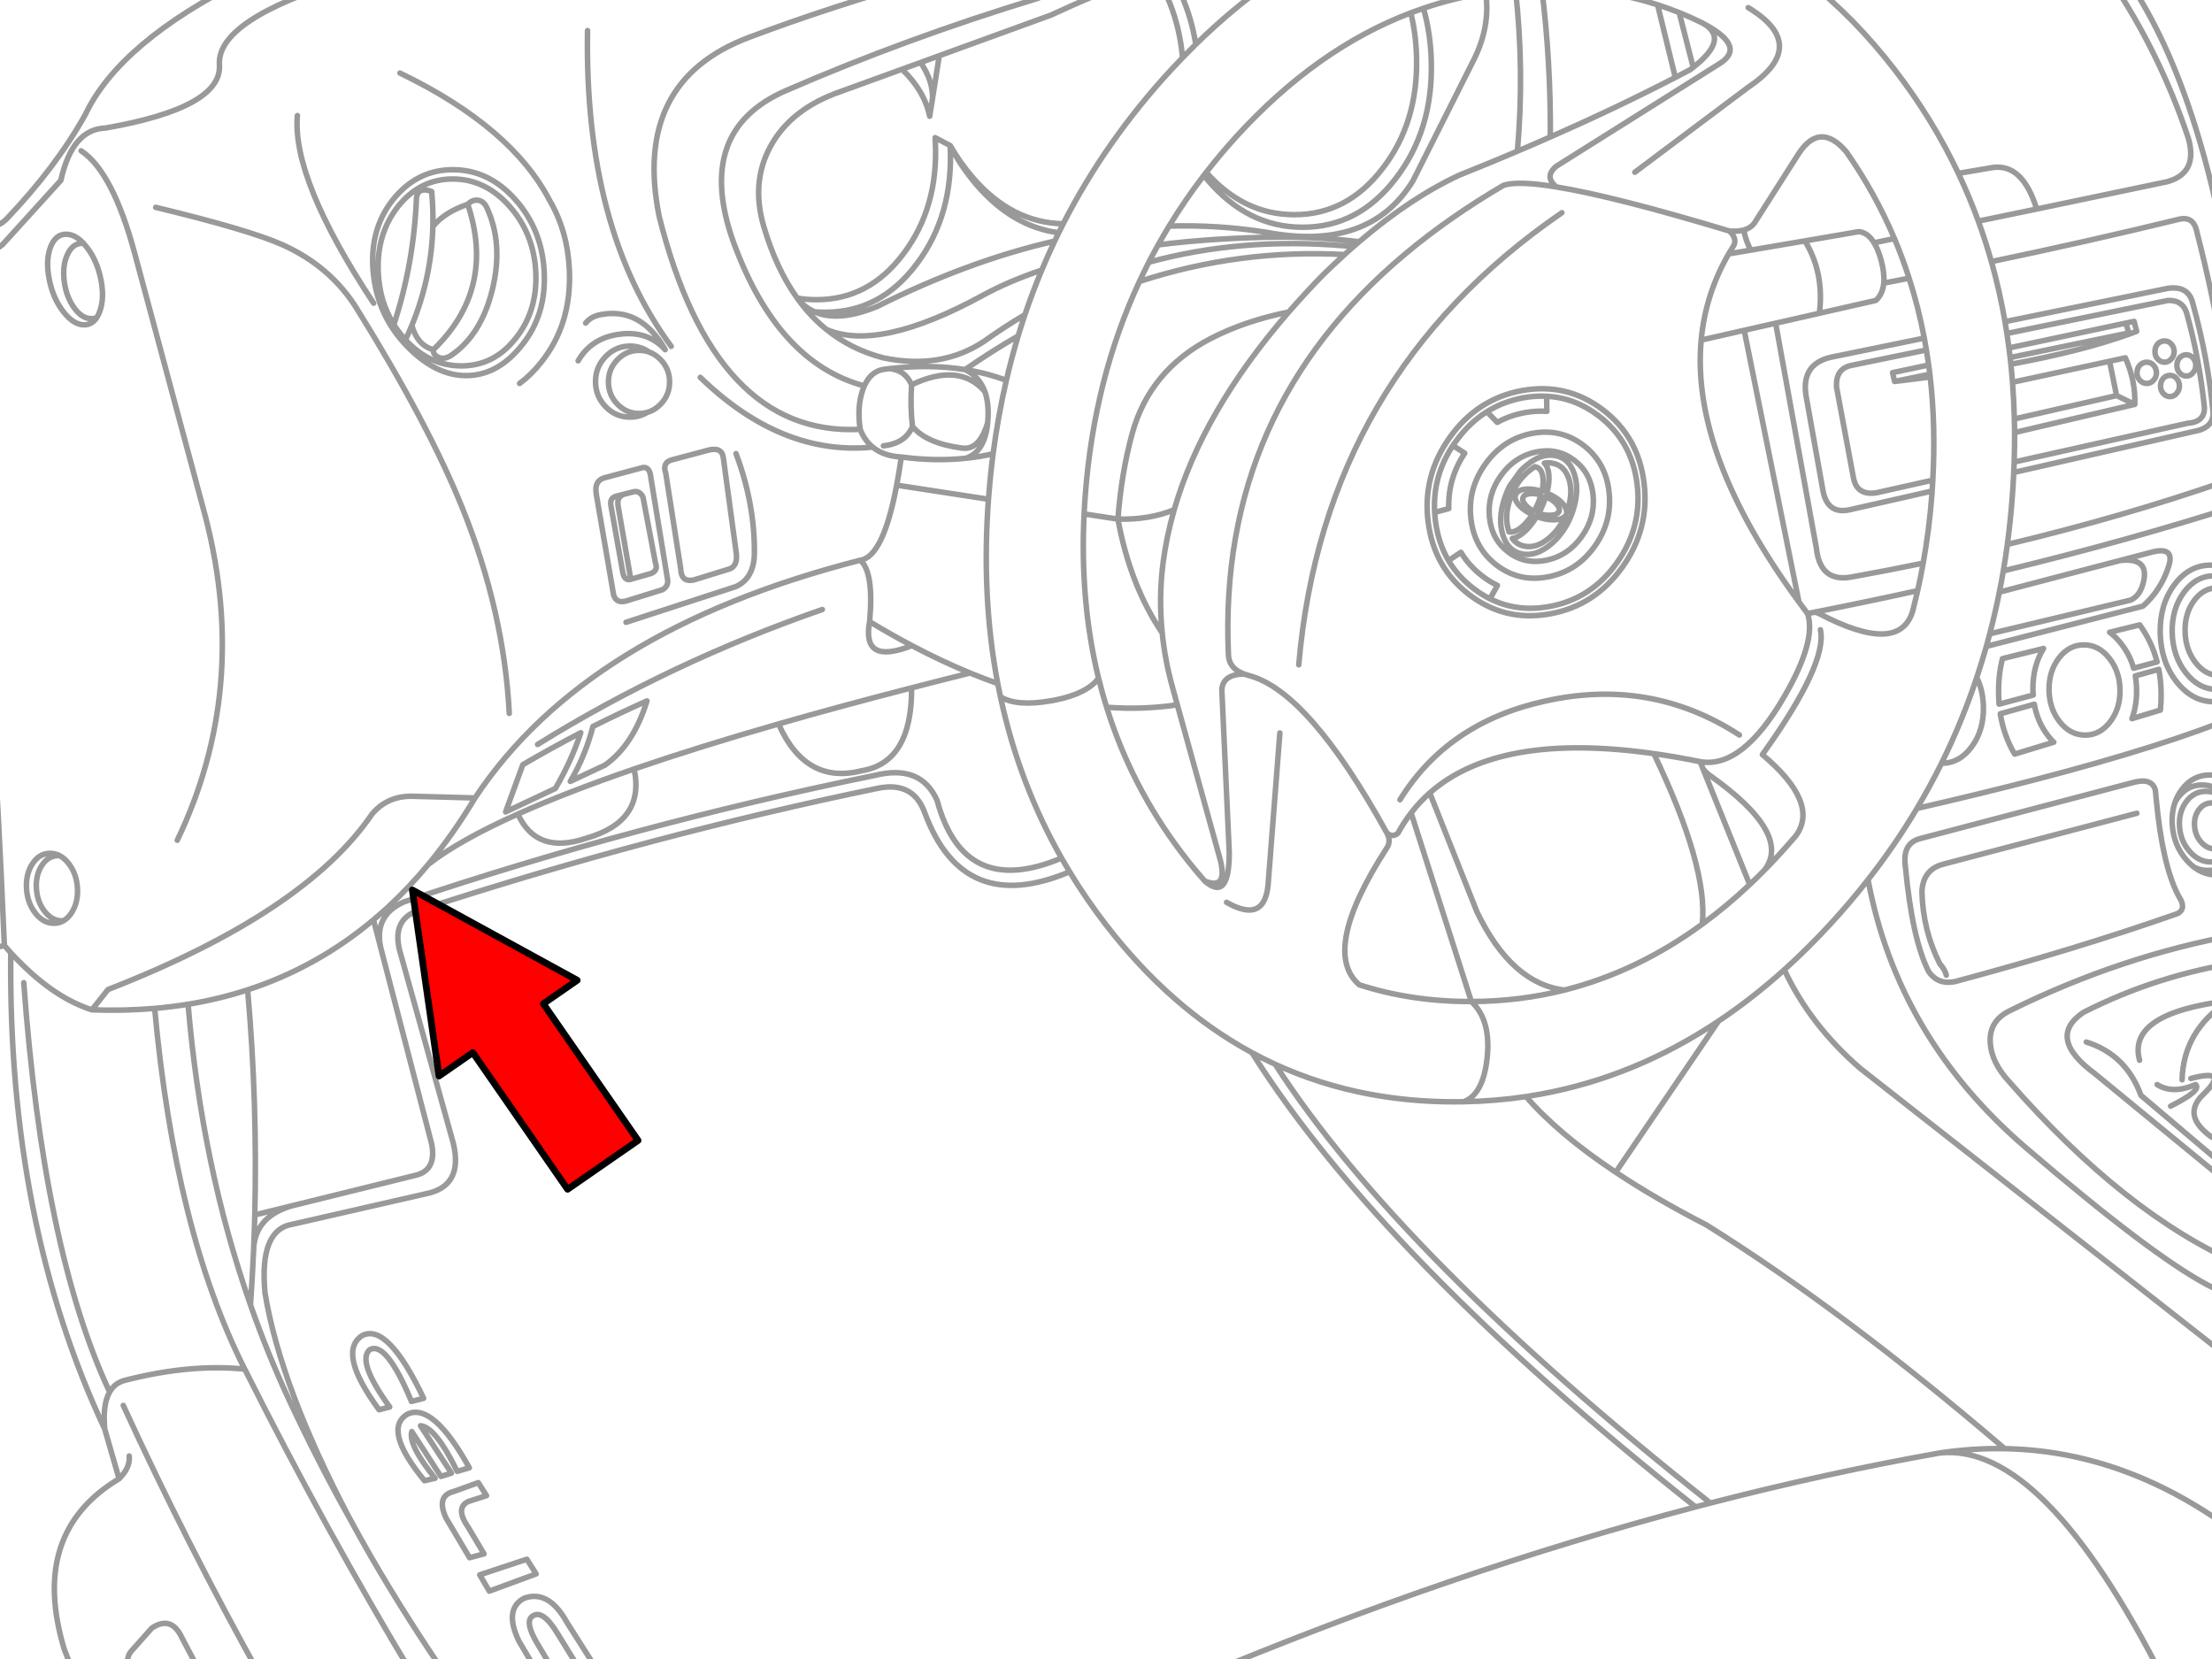 <svg xmlns="http://www.w3.org/2000/svg" xmlns:xlink="http://www.w3.org/1999/xlink" preserveAspectRatio="none" width="400" height="300" viewBox="0 0 400 300"><defs><path fill="#f00" d="M188.15-247.25v46h89.25v22.15l90.2-45.1-90.2-45.1v22.05h-89.25z" id="b"/><path id="a" stroke="#999" stroke-linejoin="round" stroke-linecap="round" d="M381.637-3.742q8.934 13.245 14.093 28.675 1.862 6.359-3.783 7.931l-23.611 4.942-10.54 2.181m2.364 7.321q17.338-3.619 33.739-7.611 2.82-.766 3.417 2.318 5.61 21.816 7.443 44.172m-40.557-.747l32.625-7.428q3.394-.594 3.417-3.295-.924-9.884-3.661-19.767-.736-3.325-4.515-2.806l-29.453 6.025m.351 2.135l29.102-5.964q2.76-.101 3.447 2.501 2.238 8.12 3.142 16.778.127 2.703-3.051 2.929l-31.329 7.001m-1.235 14.902q20.593-4.922 39.032-11.287m-47.893-55.81l6.162-1.052q5.447-.782 7.992 7.504m-25.716 5.338l-3.691.763q.769 1.261 1.312 3.295.597 2.305.442 3.996 2.307-.441 4.591-.885m-19.951-22.574q3.881-5.853 8.648-.214m-16.58 12.66l7.931-12.446m-9.96 13.865q1.349-.376 2.029-1.418m-.717 5.049q-.877-1.377-1.312-3.63m20.82.29q1.618.164 2.745 2.013m1.754 7.291q-.186 2.012-1.449 3.142m-18.105 4.118l7.367 40.664q.666 6.181 6.223 5.247 6.653-1.199 13.102-2.532m1.617-13.041l-14.841 3.371q-4.023.924-4.881-3.295l-3.051-17.083q-1.112-6.255 5.125-7.321l16.229-3.325m-21.598-17.571q.795 1.281 1.357 2.654 1.375 3.288 1.449 7.092.022 1.627-.183 3.34m19.356 6.635l-13.438 2.761q-3.067.558-2.806 4.027l3.051 16.351q.612 3.222 4.149 2.684l10.204-2.288m12.751 16.412q22.831-5.529 42.692-11.912m-43.409 15.756l21.75-5.705 5.796-1.525q4.206-1.087 3.081 2.501-1.389 4.371-4.667 7.26l-28.309 7.276m-12.553 29.3q11.616-2.664 21.445-5.216 11.635-3.03 20.774-5.918 9.35-2.954 16.092-5.766m-58.921-19.432l-.153.61q-2.406 8.12-16.946.488-.403-.204-.808-.244l-1.266.244q1.632 4.907-4.149 14.887-7.642 13.235-15.283 11.897l.519 1.281q.398.55 1.098 1.098 15.251 10.76 9.914 17.342m5.781-6.315q4.344-5.933-6.055-14.688 11.81-16.477 10.494-22.574m40.359 3.386l-7.428 1.83m-.61 8.236l6.162-1.647m.198 1.663l-6.147 1.724m2.593 7.291l7.077-2.151m10.097-19.874l5.445-1.342m3.142 6.696l-4.24 1.144m4.835 7.565l-5.14 1.556m.61-7.733l4.24-1.19m-.488 23.26q1.12 12.054 3.981 17.571.267.515.549.976.728 1.658-.656 2.364l-.839.29q-17.764 6.202-39.154 11.943-1.049.26-1.952.168-1.834-.195-3.035-1.876-2.979-5.759-4.24-19.096l-.076-.732q-.181-3.423 2.623-4.225l38.94-10.25q3.166-.751 3.737 1.51.058.687.122 1.357zm-5.201-148.043q14.557 21.168 20.271 64.992m-193.541-20.362q8.939-.258 17.586 1.129 18.58 3.504 26.479-9.274l11.104-22.086q2.934-5.962 2.074-11.928m39.26 5.476l.046.031q8.093 4.255 2.791 7.398l-29.316 18.425q-2.284 1.876 0 3.752 10.548 1.719 31.268 7.962 1.523.133 2.608-.168m-36.53-43.729q1.66 13.398 1.556 26.906 11.925-5.25 22.604-10.768l-3.203-13.133m6.437 11.302l-2.532-9.899m2.532 9.899q6.666-5.208 1.785-7.947m-12.339 26.921l20.5-15.375q11.293-7.576 0-14.399m-13.178 12.629q1.352-.7 2.684-1.403.286-.213.549-.427m-143.085.351l-10.967 3.981q-9.091 3.112-12.812 9.975-3.539 6.498-1.22 14.429 2.255 7.682 6.055 12.995m3.157 2.486q4.291 1.902 11.287-.961 16.486-8.257 32.122-11.836m-.641 83.127q-6.284 1.098-9.167-.732m9.975.58l-.808.153m8.572-4.088q-2.027 2.77-7.764 3.935m-24.42-115.265l-3.371 1.22m6.757-2.456l-3.386 1.235m3.386-1.235l20.225-7.352q7.725-3.619 15.451-6.467m-37.811 0q-17.582 4.957-32.32 10.524-21.069 7.968-16.214 32.305 9.996 39.912 36.362 38.559-.61-4.118.488-7.199.124-.342.259-.656-15.711-4.197-23.687-26.067-7.144-20.087 9.518-27.333 21.735-9.442 45.636-16.717 3.572-1.841 7.199-3.417m1.083 96.687l6.116.93q.597-8.231 2.593-15.527 3.156-11.384 14.154-17.114 6.259-3.228 14.139-4.805 2.92-3.36 6.208-6.726 1.96-1.917 3.889-3.661-18.995-1.03-37.095 4.866m-61.804 3.142q1.305 1.572 3.066 2.349m-3.066-2.349q.835 1.156 1.739 2.196 1.617 1.85 3.462 3.34 9.483 4.088 28.202-6.132 4.813-2.627 10.738-4.606m-44.233 5.064l.092.137m30.277 12.797q3.923.617 7.459 1.952m-7.459-1.952q2.564 1.247 3.554 3.935.724 1.972.595 4.728-.022.49-.061.946-.513 5.285-3.966 6.421 2.527-.257 4.942-.808m-18.73-15.405q7.353-.83 13.666.183m-13.666-.183q2.865.285 3.981 2.929h.015q8.606-4.089 13.224 1.19m-21.781-.991q1.206-2.677 3.584-3.005l.976-.122m17.754 9.792q-1.52 5.048-4.667 4.576-6.402-.837-8.938-3.905-1.242 3.052-5.247 3.508m-4.21-2.99q.8 2.018 2.273 3.218 1.978 1.629 5.171 1.785 6.085.811 11.653.229m-9.792-13.285q-.274 3.767.153 7.535m-15.558-17.541q4.447 3.604 10.25 5.125 10.381 2.192 18.181-2.929 3.664-2.624 7.459-4.866m-6.589 33.373l-16.595-2.547q-2.458 13.019-6.604 13.575 2.509 2.058 1.708 11.104 3.87 2.342 7.642 4.332 5.361 2.833 10.524 4.957 2.529 1.04 5.003 1.907m-48.443-20.744l-6.482 1.998m-2.41-2.059l-2.7-17.236m1.113-2.41l6.635-1.769m2.669 1.434l2.273 16.747m42.341 22.132q-5.429 1.349-10.57 2.684m-24.069 6.528q-14.586 4.187-26.113 8.145m-21.018 8.145q-10.587 4.739-16.198 9.106-3.503 4.225-7.352 7.779-1.264 1.154-2.562 2.242l1.327 5.125m88.389-59.043q-1.476 7.944 7.642 4.332m-.046 7.642q-12.93 3.327-24.069 6.528m71.55-38.742q-4.482 1.858-10.174 1.693 2.182 11.965 8.008 20.591-.66-6.402.168-12.782.627-4.745 1.998-9.502zm0 0q5.134-17.815 20.713-35.752m38.818-22.894q2.494-.884 9.579.275m-27.226 12.034q7.866-6.573 17.647-12.309m-49.724 84.835q-1.959-44.084 32.076-72.527m-29.255 76.05q-2.742-1.016-2.822-3.523m2.822 3.523q.39.144.839.259 10.829 2.806 25.014 28.523 1.046.824 1.983 0 1.061-1.956 2.379-3.661 1.514-1.974 3.371-3.615 12.538-11.078 40.526-7.108 4.024.57 8.358 1.449m-97.266-23.276q.497 4.936 1.876 9.884l.854 3.112 7.565 27.302q1.867 6.355-2.593 4.576 4.435 3.816 4.423-5.186l-1.342-29.407q.18-2.795 4.011-2.852m-24.847 6.01q6.588.49 12.782-.442m-49.907-44.812q-.389 2.751-.839 5.094m21.964-26.982q-4.832 2.779-9.594 6.086m138.189-25.075q1.403 1.281.854 2.562-.5.784-.961 1.586l4.027-.686m8.679 63.634l-9.899-49.129m9.899 49.129q.763 1.043 1.556 2.09m-11.455-51.219l-7.779 1.769q-1.905 20.657 17.678 47.36m-12.705-62.948q-4.213 7.303-4.972 15.588m-98.197-17.22q10.2-1.293 22.376-1.418 7.31.036 13.971.854 9.345-7.981 18.135-12.05 5.349-2.133 10.479-4.317 1.288-14.629-.351-29.27m-30.902 47.954q.837-.759 1.663-1.48-.876-.064-1.769-.107-18.718-1.552-35.295 2.974m37.064-2.868l.976-.839m7.382 100.912q8.633-13.941 26.113-17.815 19.188-4.332 35.264 6.101m-79.68-12.69q4.498-52.171 47.588-81.754m-8.053-11.119q3.013-1.279 5.949-2.578m-14.277 156.34q3.569 3.295 2.868 10.128-.474 4.534-2.257 6.589m-15.863-47.161q.756 1.428 0 2.623-12.093 18.717-5.003 24.801m20.256 3.02l-10.89-34.105m54.117 124.797q21.021-5.425 41.487-9.06 5.942-.883 11.729-.778-29.231-25.028-53.949-40.465-9.241-4.755-16.381-9.518-10.288-6.837-16.229-13.682m16.229 13.682l18.578-27.333m-52.21-41.259l8.526 21.491q6.263 13.014 15.832 14.154m-51.463-46.49l-2.074 26.723q-.388 8.016-7.565 3.905m87.489 108.63q-1.337.346-2.684.702-44.25 11.655-90.952 31.238m170.754-156.676l-35.02 9.213q-3.669.964-3.844 5.003.193 7.022 3.234 12.995.986 1.15 1.174 2.074m53.003-7.398q-21.329 3.814-41.609 13.865-3.691 1.83-3.447 5.766.244 3.6 3.447 7.047 20.921 23.9 41.609 32.961m-67.158-69.522q5.372 28.602 28.599 48.519 22.543 19.31 32.732 24.74 3.22 1.731 5.827 2.395m-82.303-59.363q4.682 10.006 13.727 17.83l68.576 53.827m0-31.405l-26.113-21.445q-8.881-6.552-2.074-11.104 13.302-6.756 28.187-9.03m-42.448 87.932q22.398.42 42.448 15.695m-54.178-14.917q18.729-1.993 40.511 40.999m-83.341-164.729l8.45 20.942m11.729-49.251q9.538-1.887 18.639-3.889m-47.695 29.468q9.85 20.588 8.755 30.826m-312.863-121.899q2.761 1.327 5.521-1.007l10.524-11.592q2.048-9.276 8.084-9.457 21.079-3.691 20.591-11.44-.538-8.208 23.26-15.466m-67.981 5.155q3.516-2.581 7.337-5.155m12.37 31.024q5.713 3.772 9.701 18.578l12.812 47.695q7.992 31.031-5.125 58.403m12.294-155.699q-22.702 11.329-28.919 24.465-5.325 9.533-14.216 18.852-2.106 2.194-6.254 1.464m77.362-27.821q20.226 9.768 27.135 23.154l.015.031m-28.248 22.315q3.64-11.157 4.088-22.986.337-1.999 2.745-1.098.3 3.206.214 6.345 2.1-2.601 6.315-4.027.824-.854 1.83-.732 1.068.122 1.647 1.403 2.99 6.498.976 14.734-1.983 8.145-7.382 11.867-1.281.885-2.379.397-1.007-.488-.915-1.373-2.884-.788-3.889-4.393-.542 1.307-1.159 2.608m42.601 23.184l-6.681 1.785m-1.403 2.99l3.127 18.181m2.334 1.068l6.421-1.998m.946-2.212l-3.066-18.7m-89.442-48.259q16.961 4.088 23.001 6.803 8.633 3.905 13.361 11.501 13.026 20.957 19.127 36.149 7.504 18.639 8.45 37.064m-13.819-88.039q-.242 9.221-3.798 17.876m2.974 97.465q4.512-5.448 8.45-12.019l-11.44-.305q-4.407-.043-7.169 3.203-12.164 17.873-47.771 31.756l-2.898 3.661q5.854.216 11.348-.259 3.075-.268 6.04-.747 5.58-.916 10.768-2.608 12.534-4.076 22.757-12.66m47.131-27.272q-12.227 4.204-21.018 8.145m-9.06-110.262q5.104 15.343-6.223 26.296m27.882-57.716q-.605 35.81 15.131 57.106m-67.6-41.731q-.995 11.526 13.788 33.922m1.418 117.08l9.075 34.959q.905 4.604-2.684 5.613l-22.62 5.582m-6.909 8.297q-.213 4.812-.549 9.624 3.173 9.045 7.169 17.586 4.966 10.62 10.616 20.759m3.844 6.894q6.717 11.574 14.277 22.528m-28.446-85.69l-6.681 1.647q-.075 2.906-.198 5.811m-11.867-43.912q2.452 29.164 11.287 54.376m-.519-56.984q1.793 20.355 1.296 40.709m-51.112-87.2l1.617 37.445q.947 1.966 4.21 1.037-1.893-45.531-5.827-91.059m5.827 91.059q.583.671 1.159 1.312 1.14 1.232 2.273 2.334 6.201 6.013 12.4 7.977m58.54 121.137q-16.481-27.394-30.902-56.16-9.875-.985-21.506 1.983-1.955.438-2.929 2.151-1.292 2.244-.885 6.696l2.593 8.999q2.062-2.059 1.83-4.118m-21.415-90.998q-.535 48.866 16.991 86.117m-14.643-80.717q3.548 48.425 15.527 74.021m17.083 52.027l-3.966-7.504q-1.922-4.21-5.491-1.83l-3.661 4.118q-1.378 1.471-.366 5.216m-1.891-36.332q-16.275 9.746-9.914 30.81 1.037 2.761 2.196 5.521m14.154-121.396q3.699 40.313 16.29 65.236m-21.964 6.559q11.481 25.046 25.167 49.602m38.437-159.452q20.087-30.31 69.644-42.982m-58.326 33.312q23.932-14.854 51.493-24.404m209.038-70.239q1.311 3.599 2.364 7.321m2.456 10.86q.184 1.065.351 2.135m1.312 23.245q-.033.94-.076 1.891-.101 2.238-.275 4.515-.328 4.311-.885 8.496m30.17-34.868q-.005.793-.534 1.342-.492.58-1.205.58-.722 0-1.251-.58-.492-.549-.488-1.342-.004-.793.488-1.373.529-.549 1.251-.549.713 0 1.205.549.529.58.534 1.373zm2.196.58q.703 0 1.19.549.517.58.519 1.373-.002.793-.519 1.342-.486.58-1.19.58-.705 0-1.22-.58-.488-.549-.488-1.342t.488-1.373q.515-.549 1.22-.549zm-2.959 3.722q.703 0 1.19.549.517.58.519 1.373-.002.793-.519 1.342-.486.58-1.19.58-.705 0-1.22-.58-.488-.549-.488-1.342t.488-1.373q.515-.549 1.22-.549zm-29.483-7.581q.197 1.304.366 2.623l21.11-4.484 1.525-.32.458 1.8q-.643.245-1.312.488-8.542 3.067-21.43 5.46.168 1.62.29 3.264l17.556-3.798 2.852-.625q1.869 4.21 1.708 8.419l-21.735 5.094q.01 2.637-.076 5.323m20.835-23.138l-.076-.198-21.491 4.454.137 1.205m21.354-5.659l-.595-1.769m-20.469 10.692q.254 3.274.336 6.635l18.486-4.225-1.266-6.208m8.48 2.09q-.001.793-.534 1.342-.498.58-1.22.58-.731 0-1.266-.58-.504-.549-.503-1.342 0-.793.503-1.373.535-.549 1.266-.549.722 0 1.22.549.533.58.534 1.373zm-7.215 4.118l3.295 1.586m-31.909-41.777q2.007 4.224 3.615 8.633m-12.522 10.326q-1.168-3.659-2.654-7.169-3.476-8.215-8.648-15.619m-7.55 16.046l-9.746 1.663m19.508-3.34l-9.762 1.678m12.812 10.768l-10.189 2.318-7.916 1.8m26.692 43.379q1.089-6.013 1.571-12.339l.046-.702m-1.418-27.653q-1.047-5.568-2.745-10.829m3.813 17.861q1.015 8.959.473 18.654m-6.909-17.846q3.308-.391 6.437-.808m-6.437.808l-.366-1.586 6.528-1.388q-.185-1.365-.412-2.715m1.159 23.535q-.048.979-.122 1.968m-1.418-27.653q.204 1.073.381 2.151m.412 2.715q.112.824.214 1.663l.061.503m-.061-.503l-6.376 1.312m20.683-6.055q.113.865.214 1.739m.763 11.104q.031 1.224.046 2.456m-4.194-30.917q1.491 5.301 2.456 10.86m.427 40.282q-.33 2.417-.732 4.789-.331 1.936-.717 3.844m-2.349 9.807q-.81 2.843-1.739 5.628 1.136 2.327 1.205 5.247.106 4.271-2.12 7.276-2.193 2.996-5.46 2.99-2.058 4.158-4.439 8.16m14.902-39.108q-.762 3.817-1.739 7.535l25.502-6.101q1.867-.879 2.379-3.661.762-4.11-4.393-3.478m-23.489 13.239q-.291 1.138-.61 2.273m-11.424-15.054q-.449 2.52-1.007 4.988-.345 1.527-.732 3.035m-27.074 47.604q1.521-1.541 3.02-3.188 1.413-1.548 2.761-3.127m45.789-26.372q-.044-3.393 1.785-5.781 1.851-2.383 4.515-2.379 2.668-.003 4.561 2.379.958 1.191 1.449 2.639.234.68.366 1.418.14.825.153 1.724.051 3.393-1.8 5.781-.345.45-.717.808-1.616 1.573-3.783 1.571-.547.001-1.068-.107-1.987-.38-3.508-2.273-1.379-1.735-1.785-3.996-.143-.785-.168-1.632v-.153zm-2.868.915q-.039-.463-.046-.946-.063-4.284 1.922-7.474m-7.428 1.83q-.749 2.926-.702 6.284.015.995.092 1.952m9.884 6.879q-.48-.463-.93-1.022-2.006-2.531-2.593-5.842m-6.147 1.724q.65 4 2.593 7.291m-6.848-13.849q-2.665 8.019-6.376 15.512m35.844-25.03q2.184 3.014 3.142 6.696m-4.24 1.144q-.711-2.515-2.334-4.53-.943-1.187-2.013-1.968m23.474 8.831q-1.771 1.499-4.072 1.495-3.245.006-5.613-2.99-2.353-3.005-2.471-7.276-.096-4.271 2.105-7.276 2.226-2.996 5.476-2.99 2.573-.005 4.576 1.861m0 19.325q-2.032 1.574-4.622 1.571-3.898.005-6.742-3.6-2.823-3.617-2.959-8.755-.122-5.131 2.517-8.74 2.679-3.605 6.589-3.6 2.914-.004 5.216 1.998m0 16.381q-1.52 1.585-3.6 1.586-2.496-.001-4.317-2.318-1.815-2.318-1.907-5.613-.078-3.295 1.617-5.613 1.718-2.318 4.225-2.318 2.281.001 3.981 1.922m-14.582 12.812q.395 2.07.427 4.347.023 1.558-.137 3.02m-5.14 1.556q.88-2.368.839-5.216-.017-1.314-.229-2.517m13.819 22.971q1.403.004 2.471 1.22 1.081 1.225 1.205 2.944.116 1.718-.793 2.929-.908 1.222-2.318 1.22-1.41.002-2.486-1.22-1.073-1.211-1.19-2.929-.116-1.719.793-2.944.909-1.216 2.318-1.22zm-1.052-2.09q2.171-.001 3.828 1.861 1.651 1.877 1.83 4.515.178 2.639-1.22 4.5-1.392 1.886-3.554 1.891-2.163-.005-3.813-1.891-1.658-1.86-1.846-4.5-.178-2.638 1.22-4.515 1.392-1.862 3.554-1.861zm.671-2.959q3.053.002 5.384 2.623m-10.418.015q1.972-2.637 5.033-2.639m-6.269 4.972q.433-1.254 1.235-2.334m-1.235 2.334q.253-.474.58-.915 1.692-2.256 4.317-2.257 2.622.001 4.622 2.257 1.76 2.008 2.135 4.728m-78.445-152.679q8.699 6.745 16.137 16.397 6.818 8.846 11.485 18.7m-136.435.366l.427-.549m.061 1.159q-.249-.3-.488-.61m17.861 9.38q-10.022.023-17.373-8.77m34.166 0q-6.741 8.793-16.793 8.77m23.26-30.139q.377 12.543-6.467 21.369m5.049-30.826q1.274 4.429 1.418 9.457m-3.706-8.633q1.141-.433 2.288-.824m-2.288.824q.918 3.718 1.037 7.855.357 11.916-6.147 20.301-6.397 8.359-15.939 8.343-9.133.015-15.939-7.657 2.583-3.322 5.46-6.482 14.492-15.877 31.527-22.36zm2.288-.824q5.497-1.865 11.256-2.776 2.662-.418 5.384-.641 2.348-.179 4.744-.214h.991q10.623 0 19.966 3.005 1.983.638 3.905 1.403 2.174.879 4.271 1.922m-163.768 49.709q1.695.293 3.478.29 9.543.016 15.771-8.343 6.333-8.386 5.735-20.301l-.031-.656 2.73 1.434q1.659 2.957 4.088 5.796 7.068 8.179 16.336 8.343 7.651-14.978 19.493-27.821 1.041-1.127 2.09-2.212-.475-5.279-2.288-9.838l-.229-.564q-.822-1.961-1.891-3.783m-18.715 47.344q.363-.76.732-1.51-8.295-1.063-14.81-8.603-2.919-3.41-4.805-7.154h-.015q.636 12.543-6.025 21.369-6.561 8.793-16.61 8.77-.951.002-1.876-.076m41.075-7.55q1.102-2.653 2.334-5.247m-5.384 13.316q1.392-4.101 3.051-8.069m-4.271 11.912q.58-1.94 1.22-3.844m-3.356 11.882q.942-4.081 2.135-8.038m-4.53 21.308q.886-6.792 2.395-13.27m-3.203 21.155q.304-3.991.808-7.886m-.839 8.221l.031-.336m1.647 33.663q-2.98-15.647-1.678-33.327m2.166 35.707q-.253-1.182-.488-2.379m18.227-.976q-3.386-13.852-2.608-29.697.082-1.716.214-3.447 1.598-20.996 9.792-38.589.816-1.753 1.693-3.478.818-1.588 1.693-3.142.957-1.72 1.983-3.401 2.876-4.721 6.284-9.167m-47.848-21.644l-1.205 7.626-.534 3.325q-.955-4.636-5.018-8.496m3.371-1.22q2.193 3.195 2.181 6.391m43.562-21.445l.229.427.229.427q2.635 5.006 3.569 10.921 6.855-6.71 14.17-11.775m-16.564 14.185q1.188-1.227 2.395-2.41m-24.786 34.059q.398-.814.808-1.617m-59.18 59.104q.474 2.671-1.098 3.295m-6.482 1.998q-2.344.524-2.41-2.059m-2.7-17.236q-.66-1.935 1.113-2.41m6.635-1.769q2.442-.592 2.669 1.434m-17.602 29.712l19.89-6.467q3.25-1.503 3.325-5.979.092-8.969-3.325-18.059m22.696 57.35q9.126-1.474 9.06-14.993m-24.069 6.528q4.903 11.035 15.009 8.465m-49.785 12.202q10.699-3.054 8.664-12.522m-21.018 8.145q3.362 7.419 12.355 4.378m-32.976 11.516q-5.486 2.457-4.164 8.358m89.243-31.222q-43.403 8.848-85.079 22.864m96.427-18.349q-2.923-6.628-11.348-4.515m33.846 14.932q-17.656 7.456-22.498-10.418m11.455-18.761q3.338 15.618 11.043 29.178m-128.87 119.154q-12.355-23.544-15.161-40.496-1.089-11.495 5.003-12.446l24.038-5.491q6.885-1.346 5.003-9.152l-9.396-33.8q-2.304-7.037 3.905-8.542 41.259-13.392 82.242-21.842 6.463-1.345 8.542 4.515 6.949 18.695 26.158 10.585-.754-1.237-1.464-2.486m25.914 4.164q-2.128-2.403-4.149-5.064-9.152-12.055-13.605-26.372-.81-2.591-1.464-5.262m86.056-36.85q.941 2.935-.29 6.62-1.228 3.688-3.905 5.964-2.677 2.279-5.232 1.815-2.565-.467-3.508-3.401l-.015-.061q-.912-2.92.305-6.574.386-1.185.915-2.227l2.013-2.806q.475-.484 1.007-.915 2.676-2.279 5.232-1.815 2.549.466 3.478 3.401zm-5.445-2.029q.745-.124 1.48.015 2.171.392 2.974 2.868.786 2.483-.259 5.598l-.153.427q.059-.702-.702-1.571-1.014-1.148-2.883-1.922.492-1.805.366-3.31-.143-1.478-.824-2.105zm18.029 3.554q1.039 8.36-3.95 15.298-4.984 6.961-13.056 8.404-8.075 1.474-14.536-3.417-6.462-4.893-7.504-13.27-1.029-8.33 3.966-15.283 4.987-6.947 13.056-8.419 8.085-1.429 14.551 3.462 6.45 4.892 7.474 13.224zm-28.401-12.858q2.953-1.847 6.574-2.517m-6.574 2.517l1.861 1.937q2.279-1.273 5.003-1.769 2.046-.364 3.966-.229l-.046-2.73q-2.044-.11-4.21.275m4.21-.275q5.065.252 9.365 3.508 6.036 4.57 7.001 12.355.964 7.825-3.706 14.322-4.659 6.498-12.202 7.84-5.799 1.054-10.707-1.403-1.482-.74-2.883-1.8-2.887-2.183-4.606-5.11-1.876-3.2-2.379-7.276-.087-.722-.122-1.434-.394-6.515 3.295-12.095.257-.377.534-.747 2.421-3.379 5.628-5.369m52.195-16l-5.674 1.281m-55.977 32.931l2.547-.686q-.194-5.383 2.883-10.021l-2.135-1.388m15.009 1.174q3.888-.806 6.925 1.48 3.026 2.301 3.417 6.345.395 4.051-2.074 7.489-2.477 3.448-6.36 4.255-3.88.817-6.909-1.48-3.018-2.291-3.401-6.345-.394-4.032 2.074-7.474 2.462-3.445 6.33-4.271zm-.732-3.356q5.176-.987 9.274 2.105 4.087 3.091 4.683 8.435.609 5.392-2.623 9.914-3.235 4.502-8.404 5.476-5.175 1.009-9.274-2.09-4.085-3.099-4.683-8.48-.6-5.347 2.639-9.853 3.229-4.503 8.389-5.506zm.58 6.01l.046.031q1.217.208 1.388 2.074.095 1.09-.183 2.364-1.39-.454-2.639-.427-1.644.067-2.09.93-.43.858.595 2.013.884.976 2.395 1.678-.639.993-1.418 1.769-1.558 1.572-2.776 1.357h-.046l-.061-.275q-.795-2.475.244-5.582 1.036-3.112 3.295-5.033.629-.539 1.251-.9zm1.052 5.11q-.168.633-.427 1.312-.369.888-.808 1.663-.972-.484-1.541-1.144-.723-.822-.412-1.434.298-.603 1.449-.641.826-.029 1.739.244zm-5.171 7.87q1.199-.184 2.639-1.632.986-1.011 1.769-2.334 1.718.647 3.234.595 1.432-.049 1.952-.702-1.05 2.393-2.929 3.981-2.255 1.904-4.408 1.495-1.424-.253-2.257-1.403zm-4.042 10.906l1.357-2.41q-1.367-.656-2.654-1.632-2.464-1.868-3.95-4.362l-2.242 1.495m19.523-10.25q-.692-.769-1.937-1.296-.184.581-.427 1.19-.39.965-.854 1.815 1.125.398 2.12.351 1.188-.038 1.525-.641.303-.604-.427-1.418zm37.506 66.334q-1.269 1.284-2.562 2.501-4.185 3.949-8.572 7.154-11.742 8.606-24.923 11.928-8.142 2.046-16.839 2.074m.61 16.717q-.855.987-2.013 1.403 5.743-.105 11.287-.93 1.401-.216 2.791-.473 16.961-3.132 32.015-13.178 6.105-4.076 11.897-9.289 4.192-3.774 8.221-8.145 3.666-3.968 6.925-8.145 4.874-6.215 8.847-12.889m-100.836 31.909q9.369 3.021 20.012 3.02h.244m-1.403 18.12q-.829.015-1.663.015-8.067 0-15.527-1.418-8.868-1.685-16.885-5.369 22.443 34.804 78.704 79.344m-2.684.702q-56.749-44.998-80.229-82.151-14.729-7.989-26.402-23.138-3.58-4.646-6.559-9.563m37.171 34.807q-2.135-.982-4.21-2.105m178.578-38.559q-.288 1.867-1.388 3.34-1.692 2.275-4.317 2.273-1.309.001-2.456-.564 1.816 1.37 4.011 1.373 2.411-.003 4.149-1.647m-8.16.275q-.727-.542-1.388-1.296-2.337-2.637-2.593-6.376-.151-2.217.488-4.057m2.868 49.907q7.148-1.882 2.257 2.868-4.01 3.83 1.525 7.748m-7.443-5.613q5.717-2.863 4.515-3.905-4.152 1.798-6.955 0m-3.173-4.393q-2.332-8.503 16.092-10.753.932-.608 1.968-1.174m-10.372 15.466q.218-8.931 8.404-14.292m-25.731 7.459q7.207 2.253 9.884 9.64l17.815 15.085m-387.464-155.73q-.865 1.307-2.288 1.312m2.288-1.312q-.463.2-.991.198-1.676.006-3.112-1.983-1.433-1.996-1.785-4.82-.346-2.824.595-4.82.936-1.997 2.608-1.998l.305.015q-1.561-1.664-3.173-1.663-1.94-.002-2.837 2.395-.883 2.401-.198 5.796.673 3.388 2.517 5.781 1.849 2.404 3.783 2.41m-.092-14.719q.302.333.61.732 1.844 2.401 2.517 5.796.677 3.388-.214 5.781-.234.634-.534 1.098m81.983-21.033q3.16 5.49 3.478 12.385.45 9.809-5.11 16.747-1.798 2.279-3.889 3.813m-1.815-32.031q4.418 4.972 4.744 11.958.317 6.986-3.645 11.928-3.919 4.972-9.823 4.972-5.755 0-10.097-4.713l-.229-.259q-1.047-1.182-1.861-2.486-2.593-4.127-2.837-9.441-.322-6.986 3.6-11.958 3.96-4.942 9.868-4.942 5.904 0 10.28 4.942zm1.068-1.19q4.85 5.467 5.201 13.148.354 7.674-3.996 13.102-4.311 5.47-9.975 5.552-5.662.081-10.936-5.415-5.269-5.493-6.01-13.209-.751-7.714 3.554-13.178 4.351-5.431 10.845-5.43 6.498-.001 11.317 5.43zm27.867 32.946q.005 2.349-1.617 4.027-1.073 1.106-2.425 1.48-1.398.859-3.127.854-2.563.007-4.393-1.876-1.831-1.895-1.83-4.545-.001-2.643 1.83-4.53 1.83-1.89 4.393-1.891 1.931.001 3.447 1.068 1.161.415 2.105 1.388 1.622 1.678 1.617 4.027zm-4.042 5.506q-.704.198-1.48.198-2.278 0-3.905-1.678-1.629-1.678-1.632-4.027.003-2.349 1.632-4.027 1.627-1.678 3.905-1.678.957 0 1.8.29m-8.114 22.772q-1.778.546-1.434 2.791l.031.198m3.127 18.181q.462 1.591 2.334 1.068m6.421-1.998q1.301-.633.946-2.212m-3.066-18.7q-.39-1.567-1.678-1.113m-11.379-19.386q2.41-4.179 7.535-4.82 5.094-.641 8.206 2.806-4.391-7.717-11.653-6.345-1.762.322-2.73 1.525m8.16 46.338q-1.214.351-1.48-1.434m1.48 1.434l-2.318-13.392q-.209-1.629 1.22-2.029l-1.373.351q-1.399.268-1.113 1.8l2.105 11.836m.381-13.987l1.525-.381q1.122-.33 1.785.946l2.242 11.867q.552 1.39-.793 1.937l-3.661 1.052m-13.636 37.827l-8.999 4.24 3.112-8.542q5.208-3.044 10.479-5.781-1.697 5.127-4.591 10.082zm16.564-15.832q-2.465 7.961-7.565 11.592l-6.299 2.959q2.759-4.697 4.088-9.929 4.865-2.437 9.777-4.622zm-48.122 44.706l.122.442m-16.229 46.155q-6.415 1.868-6.879 7.459l-.031.839m20.988 54.711q-1.941-3.394-3.752-6.742m3.844 6.894l-.092-.153m7.565-27.638q-4.595-11.002-7.565-9.35-2.355 2.106 3.63 10.357l-1.922.503q-7.66-10.425-3.051-13.422 4.597-2.348 11.104 11.348l-2.196.564zm.061 5.445q-.703 2.366 4.21 8.45l-1.922.442q-7.66-9.36-3.051-12.05 4.597-2.11 11.165 9.716l-2.196.641q-3.913-8.013-6.635-8.252l5.598 8.572-1.907.595-5.262-8.114zm-63.924-104.145h.229q-.804-.415-1.724-.412-1.92-.006-3.157 1.846-1.241 1.857-1.098 4.469.143 2.62 1.586 4.484 1.447 1.852 3.371 1.846.955.003 1.739-.458l-.29.015q-1.793.004-3.142-1.724-1.346-1.738-1.48-4.179-.134-2.434 1.022-4.164 1.154-1.727 2.944-1.724zm.229 0q.892.467 1.647 1.434 1.443 1.857 1.586 4.469.143 2.62-1.098 4.484-.622.93-1.418 1.388m76.035 114.487l-2.868-4.82q-2.394-3.459 0-4.637l3.325-1.068-1.495-2.349-4.393 1.586q-3.264.768-1.464 4.759l4.286 7.23 2.608-.702zm-.778 3.798l8.526-2.822 1.678 2.654-8.465 3.112-1.739-2.944zm13.117 18.959l.961-.381-3.767-6.33q-2.134-3.678-.869-4.698 1.868-1.543 4.698 3.173l3.874 6.284 2.471-.976-4.683-7.382q-3.358-6.078-7.825-4.393-3.638 2.011-.885 7.733l4.118 6.97m28.675-235.501q14.708 14.252 31.192 12.614" fill="none"/><path id="c" stroke="#000" stroke-width="3" stroke-linejoin="round" stroke-linecap="round" d="M-.006 18.385h74.298v-18.382l75.11 37.555-75.11 37.576v-18.444h-74.298v-38.304z" fill="none"/></defs><use xlink:href="#a" transform="translate(-.032 -.007)"/><g transform="matrix(-.192 -.277 .277 -.192 207.249 219.723)"><use xlink:href="#b"/><use xlink:href="#c" transform="matrix(1.201 0 0 1.201 188.2 -269.3)"/></g></svg>